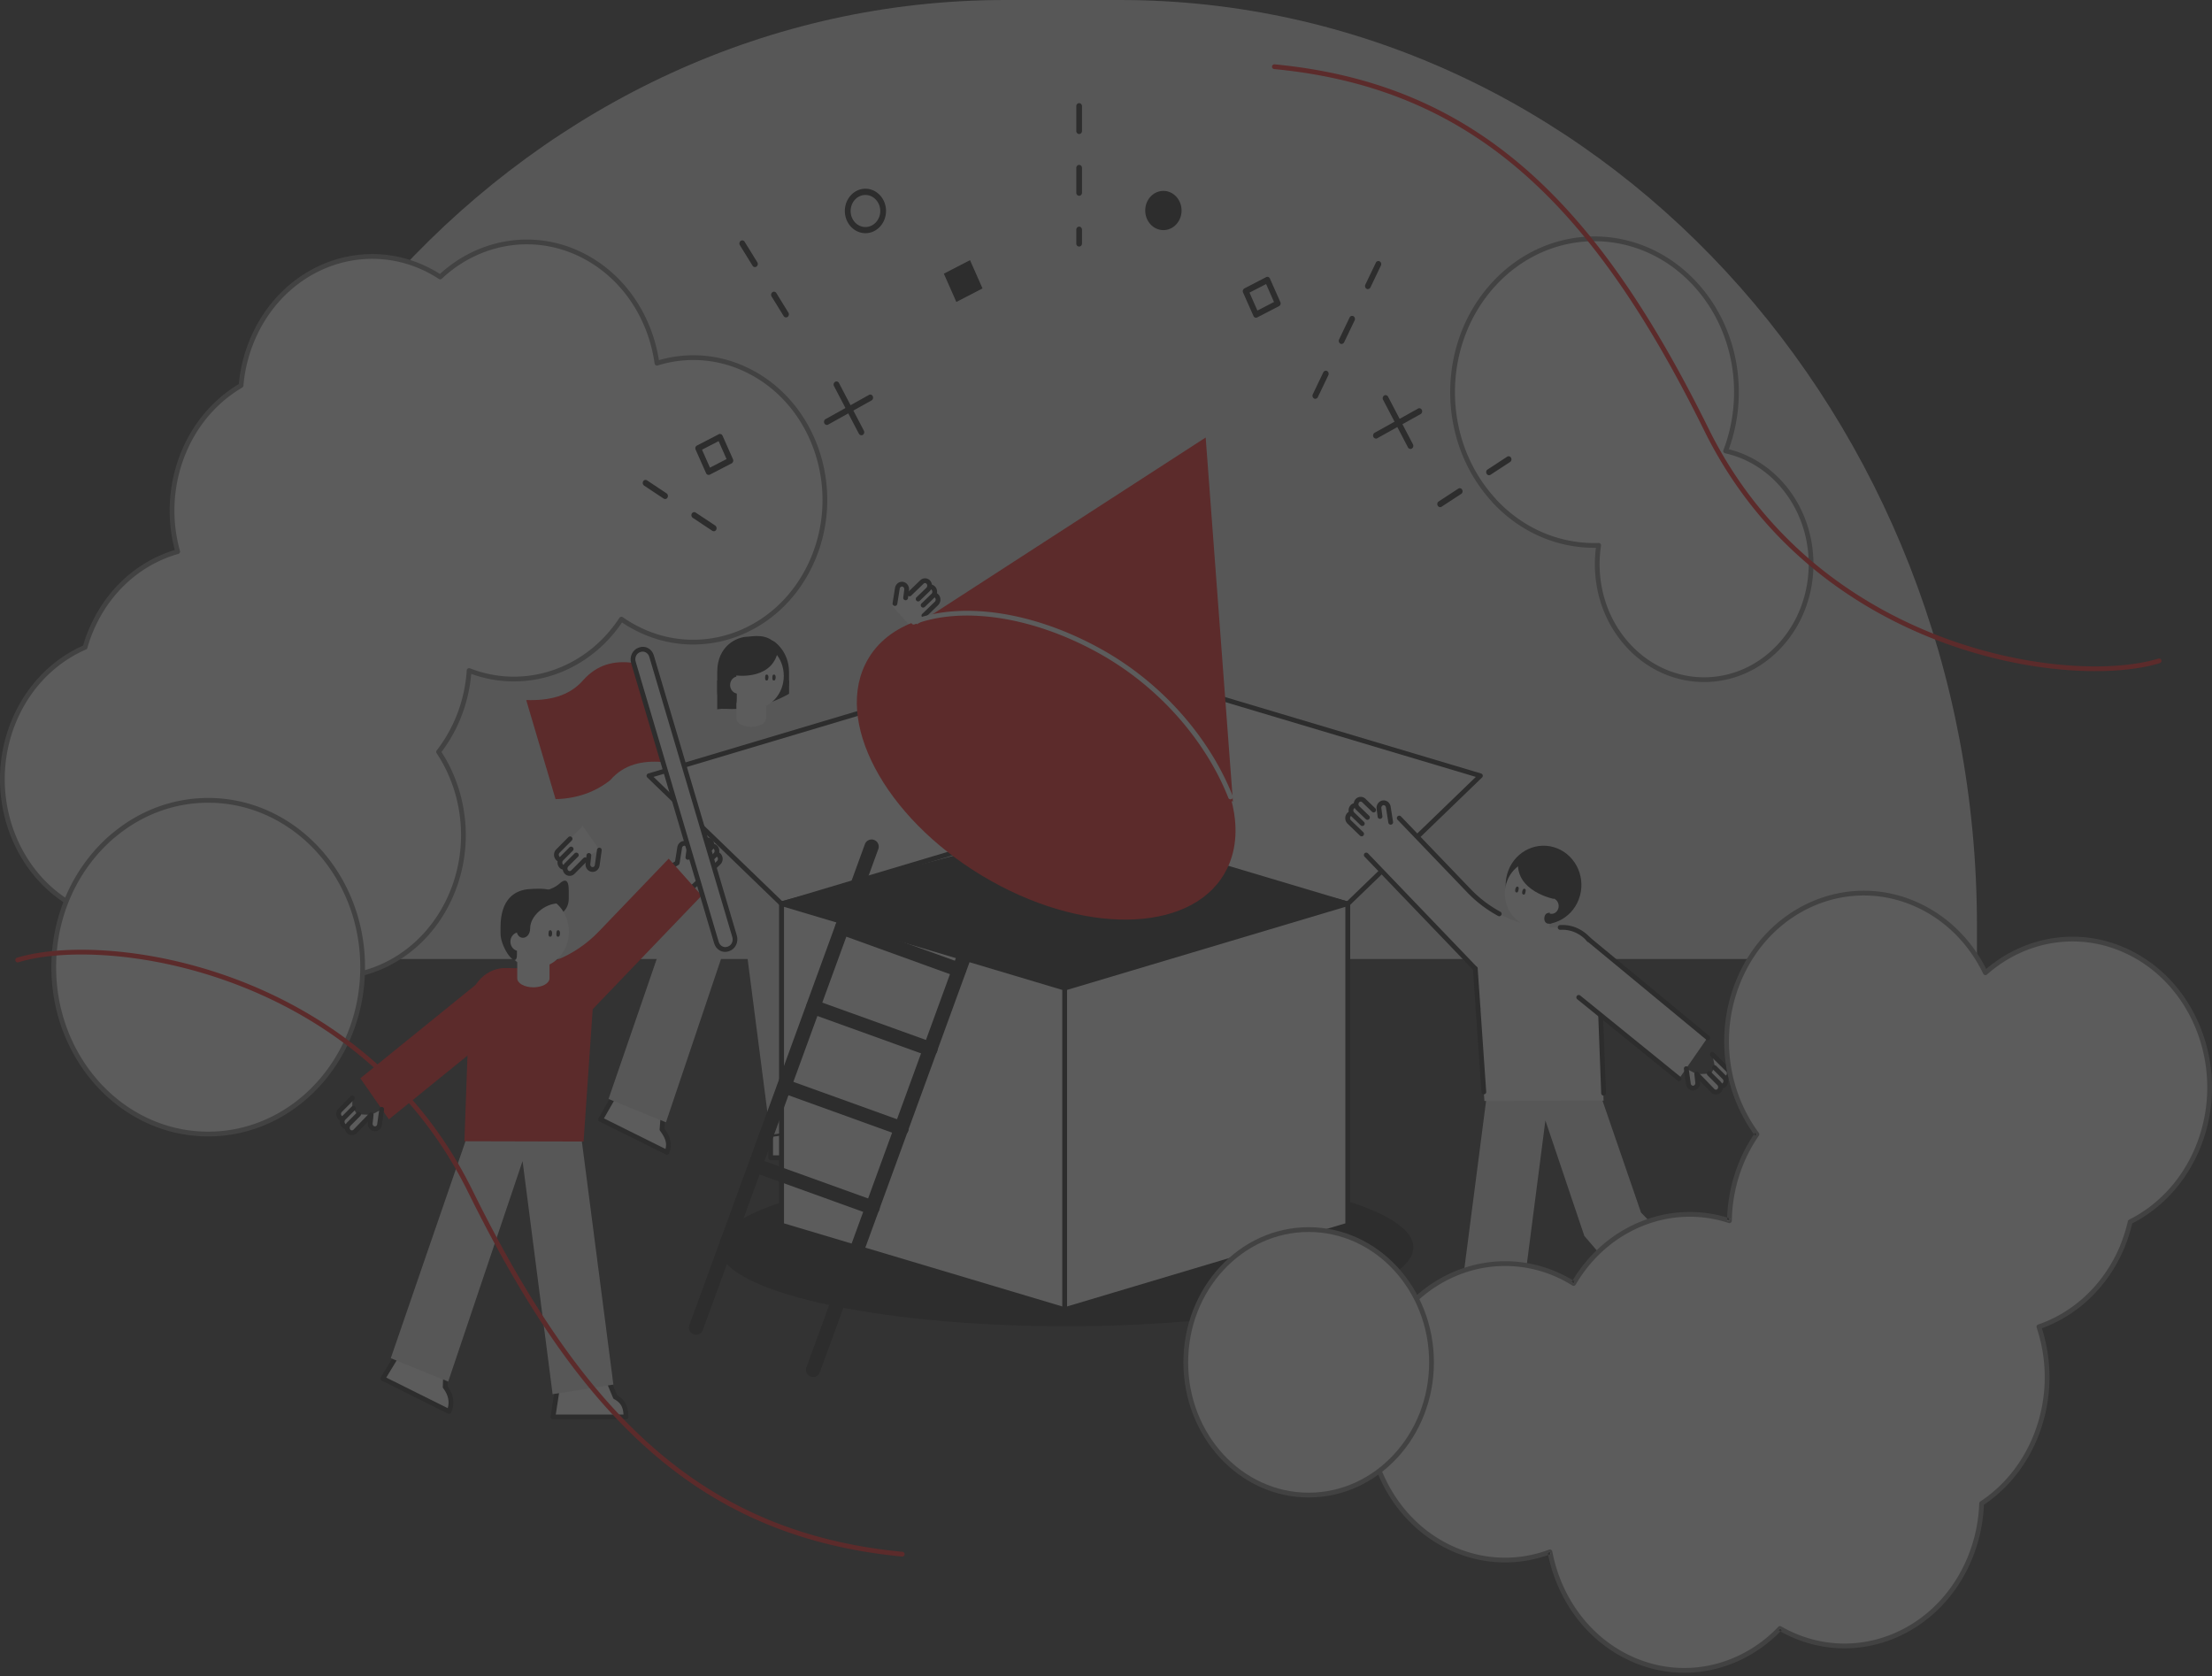 <svg xmlns="http://www.w3.org/2000/svg" width="260" height="197" fill="none"><rect width="100%" height="100%" fill="#333333" stroke="none"/><g opacity=".2"><path fill="#131313" d="M125.318 155.865c22.535 0 40.803-4.147 40.803-9.262s-18.268-9.261-40.803-9.261c-22.534 0-40.802 4.146-40.802 9.261 0 5.115 18.268 9.262 40.802 9.262Z"/><path fill="#E6E6E6" d="M118.154 0h13.486c55.597 0 100.732 48.762 100.732 108.815v3.894H17.414v-3.894C17.414 48.762 62.557 0 118.154 0Z"/><path fill="#FDFDFD" d="m71.022 99.51-2.297-2.666-2.321 2.33-.834.857a.62.62 0 0 0-.024.83.536.536 0 0 0 .368.185.607.607 0 0 0 .04.724.51.51 0 0 0 .49.168.615.615 0 0 0 .123.539.515.515 0 0 0 .769.026l1.438-1.448.417-.282-.082.759c-.032.327.18.627.483.662a.563.563 0 0 0 .613-.521l.245-1.757-.04.018.612-.424ZM10.99 73.43a16.907 16.907 0 0 0-.989 2.649c-3.36 1.457-6.26 4.176-8.035 7.928-3.874 8.228-.841 18.293 6.776 22.478 5.387 2.958 11.615 2.19 16.176-1.421 1.398 3.328 3.817 6.189 7.062 7.972 7.618 4.185 16.936.91 20.81-7.319 2.714-5.765 2.035-12.43-1.234-17.349a17.24 17.24 0 0 0 1.937-3.16 17.743 17.743 0 0 0 1.651-6.401c6.539 2.57 13.895.07 17.9-6.039.458.318.924.618 1.422.883 7.618 4.185 16.936.91 20.81-7.32 3.875-8.228.842-18.293-6.775-22.478-3.63-1.995-7.651-2.295-11.28-1.165-.72-5.156-3.654-9.88-8.288-12.43-5.795-3.188-12.571-2.05-17.19 2.295a14.064 14.064 0 0 0-.98-.592c-7.618-4.185-16.936-.91-20.81 7.32a17.742 17.742 0 0 0-1.619 6.03c-2.664 1.562-4.944 3.972-6.424 7.115-1.88 4-2.133 8.423-1.022 12.405-4.136 1.165-7.806 4.158-9.898 8.6Z"/><path fill="#7E7E7E" fill-rule="evenodd" d="M51.711 32.198c4.697-4.298 11.514-5.4 17.354-2.188 4.623 2.546 7.577 7.208 8.382 12.316 3.618-1.04 7.592-.695 11.186 1.28 7.756 4.262 10.826 14.491 6.894 22.843C91.59 74.811 82.1 78.162 74.33 73.895a13.423 13.423 0 0 1-1.214-.738c-4.033 5.933-11.232 8.407-17.726 6.041a17.982 17.982 0 0 1-1.648 6.128 17.513 17.513 0 0 1-1.848 3.053c3.228 4.98 3.871 11.664 1.145 17.456l-.252-.119.252.119c-3.937 8.362-13.427 11.713-21.197 7.445l.135-.245-.135.245c-3.196-1.757-5.602-4.537-7.041-7.777-4.616 3.486-10.818 4.179-16.196 1.226l.13-.237-.13.237c-7.757-4.261-10.827-14.49-6.894-22.843 1.78-3.767 4.684-6.515 8.054-8.012.252-.871.573-1.726.97-2.565 2.08-4.417 5.703-7.432 9.809-8.671a18.158 18.158 0 0 1 1.11-12.332c1.48-3.146 3.752-5.572 6.412-7.165a18.01 18.01 0 0 1 1.631-5.982c3.937-8.362 13.427-11.713 21.197-7.445.277.154.549.313.816.484ZM68.796 30.5c-5.683-3.125-12.328-2.011-16.863 2.255a.28.28 0 0 1-.346.029 13.776 13.776 0 0 0-.961-.58c-7.466-4.1-16.612-.9-20.423 7.194a17.464 17.464 0 0 0-1.593 5.935.28.28 0 0 1-.137.217c-2.616 1.534-4.857 3.902-6.313 6.994a17.6 17.6 0 0 0-1.005 12.21.28.28 0 0 1-.193.344c-4.057 1.143-7.663 4.08-9.722 8.45-.402.85-.723 1.719-.972 2.605a.28.28 0 0 1-.158.18c-3.296 1.43-6.148 4.1-7.893 7.792-3.816 8.105-.822 18.005 6.657 22.114 5.283 2.9 11.39 2.149 15.868-1.396a.279.279 0 0 1 .431.111c1.376 3.275 3.754 6.085 6.94 7.836 7.465 4.101 16.61.901 20.422-7.194 2.67-5.674 2.003-12.236-1.214-17.074a.28.28 0 0 1 .011-.326 16.96 16.96 0 0 0 1.906-3.11 17.465 17.465 0 0 0 1.625-6.3.28.28 0 0 1 .38-.24c6.409 2.517 13.628.073 17.565-5.933a.28.28 0 0 1 .393-.076c.453.314.909.607 1.394.865l.004.002c7.465 4.101 16.611.901 20.422-7.193 3.817-8.105.822-18.005-6.657-22.114-3.561-1.958-7.504-2.252-11.062-1.144a.279.279 0 0 1-.36-.228c-.708-5.079-3.597-9.72-8.146-12.225Z" clip-rule="evenodd"/><path fill="#FDFDFD" d="M175.612 58.843c3.384 3.656 7.855 5.395 12.293 5.254-.629 4.167.523 8.59 3.507 11.804 4.912 5.306 12.865 5.306 17.777 0 4.913-5.306 4.913-13.897 0-19.203-1.806-1.951-4.029-3.178-6.359-3.7 2.509-6.533 1.308-14.337-3.613-19.652-6.514-7.037-17.082-7.037-23.597 0-6.514 7.036-6.514 18.452 0 25.489l-.008.008Z"/><path fill="#7E7E7E" fill-rule="evenodd" d="M175.417 33.156c6.625-7.156 17.382-7.156 24.007 0 4.923 5.317 6.176 13.08 3.781 19.644 2.27.57 4.426 1.802 6.191 3.708 5.012 5.414 5.012 14.17 0 19.583-5.023 5.425-13.164 5.425-18.187 0-2.968-3.197-4.157-7.561-3.624-11.708-4.409.05-8.821-1.725-12.176-5.35a.295.295 0 0 1-.047-.068c-6.558-7.148-6.54-18.685.055-25.809Zm23.597.38c-6.403-6.917-16.783-6.917-23.187 0-6.415 6.93-6.415 18.18 0 25.109.019.02.034.043.046.067 3.322 3.556 7.691 5.243 12.025 5.105a.28.28 0 0 1 .285.322c-.618 4.09.515 8.426 3.435 11.572 4.802 5.187 12.566 5.187 17.368 0 4.813-5.199 4.813-13.624 0-18.823-1.767-1.91-3.94-3.108-6.215-3.616a.279.279 0 0 1-.2-.373c2.474-6.441 1.287-14.132-3.557-19.363Z" clip-rule="evenodd"/><path fill="#131313" d="M101.724 27.406c-1.332 0-2.42-1.174-2.42-2.613 0-1.44 1.088-2.613 2.42-2.613 1.332 0 2.419 1.174 2.419 2.613 0 1.44-1.087 2.613-2.419 2.613Zm0-4.493c-.964 0-1.74.847-1.74 1.889s.784 1.88 1.74 1.88 1.741-.847 1.741-1.88-.785-1.89-1.741-1.89Zm35.023 4.131c1.178 0 2.133-1.032 2.133-2.304 0-1.273-.955-2.304-2.133-2.304-1.179 0-2.134 1.031-2.134 2.304s.955 2.304 2.134 2.304Zm10.893 10.303a.344.344 0 0 1-.302-.203l-1.226-2.763a.382.382 0 0 1 .155-.486l2.558-1.324a.32.32 0 0 1 .254-.018.339.339 0 0 1 .188.186l1.226 2.763a.393.393 0 0 1 .016.274.343.343 0 0 1-.172.203l-2.558 1.324a.3.3 0 0 1-.147.036l.008.008Zm-.776-2.957.931 2.11 1.954-1.007-.932-2.11-1.953 1.007ZM83.292 55.808s-.073 0-.114-.018a.335.335 0 0 1-.188-.185l-1.226-2.764a.396.396 0 0 1-.017-.273.342.342 0 0 1 .172-.203l2.558-1.325c.164-.088.368-.009.45.168l1.226 2.763a.381.381 0 0 1-.156.486L83.44 55.78a.3.3 0 0 1-.147.036v-.01Zm-.776-2.958.931 2.11 1.954-1.006-.932-2.11-1.953 1.006Zm31.5-22.274-3.075 1.588 1.47 3.322 3.076-1.588-1.471-3.322ZM97.193 49.937a.344.344 0 0 1-.302-.194c-.082-.177-.017-.397.147-.486l5.1-2.842c.164-.097.368-.027.45.159.081.176.016.397-.147.485l-5.1 2.843a.319.319 0 0 1-.156.044l.008-.009Z"/><path fill="#131313" d="M101.247 51.155a.35.35 0 0 1-.294-.185l-2.926-5.598a.378.378 0 0 1 .13-.494.323.323 0 0 1 .458.141l2.926 5.598a.378.378 0 0 1-.13.494.272.272 0 0 1-.164.044Zm60.485.388a.344.344 0 0 1-.302-.194c-.082-.177-.017-.397.147-.486l5.1-2.843c.164-.097.368-.017.45.16.081.176.016.397-.147.485l-5.101 2.843a.318.318 0 0 1-.155.044l.008-.009Z"/><path fill="#131313" d="M165.786 52.763a.35.35 0 0 1-.294-.186l-2.926-5.597a.378.378 0 0 1 .131-.495.322.322 0 0 1 .457.142l2.927 5.597a.38.38 0 0 1-.131.495.27.27 0 0 1-.164.044ZM92.388 37.304a.325.325 0 0 1-.277-.16l-1.415-2.295a.377.377 0 0 1 .09-.503c.156-.115.36-.07.466.097l1.414 2.296a.376.376 0 0 1-.09.503.301.301 0 0 1-.188.062Zm-3.653-5.916a.325.325 0 0 1-.278-.159l-1.488-2.41a.376.376 0 0 1 .09-.503c.156-.115.36-.07.466.097l1.488 2.41a.377.377 0 0 1-.09.503.301.301 0 0 1-.188.062Zm65.872 15.486a.261.261 0 0 1-.155-.044c-.164-.088-.229-.309-.147-.485l1.234-2.578a.325.325 0 0 1 .449-.16c.164.09.229.31.148.486l-1.235 2.578a.334.334 0 0 1-.302.195l.008.008Zm3.09-6.445a.266.266 0 0 1-.156-.044c-.163-.088-.228-.309-.147-.485l1.235-2.578a.325.325 0 0 1 .449-.16c.164.089.229.31.147.486l-1.234 2.578a.335.335 0 0 1-.302.195l.008.008Zm3.089-6.445a.261.261 0 0 1-.155-.044c-.163-.088-.229-.309-.147-.485l1.234-2.578a.326.326 0 0 1 .45-.16c.163.089.229.31.147.486l-1.234 2.578a.336.336 0 0 1-.303.194l.008.01Zm-33.943-5.007c-.188 0-.335-.159-.335-.362V27c0-.203.147-.362.335-.362.188 0 .335.159.335.362v1.615c0 .203-.147.362-.335.362Zm0-5.968c-.188 0-.335-.159-.335-.362v-2.905c0-.203.147-.362.335-.362.188 0 .335.16.335.362v2.905c0 .203-.147.362-.335.362Zm0-7.257c-.188 0-.335-.16-.335-.362v-2.905c0-.203.147-.362.335-.362.188 0 .335.159.335.362v2.905c0 .203-.147.362-.335.362ZM83.888 62.43a.304.304 0 0 1-.172-.054l-2.288-1.518a.387.387 0 0 1-.115-.495c.098-.167.303-.23.466-.114l2.289 1.518a.387.387 0 0 1 .114.494.328.328 0 0 1-.286.177l-.008-.009Zm-5.722-3.788a.304.304 0 0 1-.171-.053l-2.289-1.519a.387.387 0 0 1-.114-.494.318.318 0 0 1 .466-.115l2.288 1.519a.387.387 0 0 1 .115.494.328.328 0 0 1-.287.177l-.008-.01Zm91.112.961a.327.327 0 0 1-.286-.176c-.098-.168-.049-.397.114-.495l2.297-1.5a.313.313 0 0 1 .458.123c.098.168.049.398-.115.495l-2.297 1.5a.323.323 0 0 1-.171.053Zm5.746-3.752a.327.327 0 0 1-.286-.176c-.098-.168-.049-.398.114-.495l2.297-1.5a.313.313 0 0 1 .458.123c.098.168.049.397-.115.494l-2.296 1.501a.328.328 0 0 1-.172.053ZM92.748 79.97h-8.443v7.93h8.443v-7.928Z"/><path fill="#FDFDFD" d="m78.375 135.425-7.781-3.867 1.504-2.622 5.828 2.277-.115 1.528c.703.936.973 1.73.564 2.693v-.009Z"/><path fill="#131313" fill-rule="evenodd" d="M71.857 128.797a.28.28 0 0 1 .344-.122l5.828 2.278a.28.28 0 0 1 .177.282l-.107 1.423c.33.452.574.894.684 1.354.12.499.077.999-.15 1.531a.28.28 0 0 1-.436.105l-7.725-3.84a.278.278 0 0 1-.118-.389l1.503-2.622Zm6.365 6.239a1.74 1.74 0 0 0 .018-.893c-.091-.383-.309-.78-.65-1.234a.279.279 0 0 1-.056-.189l.1-1.321-5.412-2.115-1.236 2.156 7.236 3.596Z" clip-rule="evenodd"/><path fill="#FDFDFD" d="M99.148 136.061h-8.566v-2.702l7.111-1.103.213 1.457c.997.529 1.25 1.28 1.25 2.339l-.008.009Z"/><path fill="#131313" fill-rule="evenodd" d="M97.857 132.031c.06.044.1.111.11.185l.193 1.32c.472.275.793.613.994 1.026.215.441.28.942.28 1.49a.282.282 0 0 1-.075.191l-.008.008a.28.28 0 0 1-.205.09H90.58a.28.28 0 0 1-.28-.28v-2.701c0-.138.101-.255.237-.277l7.111-1.103a.277.277 0 0 1 .209.051Zm-6.998 1.568v2.183h8.01c-.02-.386-.085-.705-.217-.976-.158-.324-.424-.604-.88-.846a.28.28 0 0 1-.145-.207l-.171-1.178-6.597 1.024Z" clip-rule="evenodd"/><path fill="#E6E6E6" d="m90.547 133.386 7.144-1.13-3.989-30.707-7.135 1.13-5.575-1.033-5.214 15.168-4.25 12.343 6.75 2.745 4.161-12.334 4.57-13.578 3.538 27.396Z"/><path fill="#FDFDFD" d="M110.122 70.082a.533.533 0 0 0-.368-.195.606.606 0 0 0-.024-.724.53.53 0 0 0-.49-.176.629.629 0 0 0-.107-.548.515.515 0 0 0-.768-.044l-1.471 1.422.147.088-.589.335.115-.891c.041-.327-.172-.627-.474-.671-.303-.044-.581.185-.621.512l-.278 1.757.318-.16-.457.257-.442.291 2.256 2.71 2.354-2.286.85-.839a.62.62 0 0 0 .041-.83l.008-.008Z"/><path fill="#FDFDFD" d="m108.658 70.71.695-.672a.522.522 0 0 1 .768.044.63.63 0 0 1-.04.83l-1.472 1.422"/><path fill="#131313" fill-rule="evenodd" d="m109.549 70.24-.695.67a.28.28 0 1 1-.388-.402l.696-.671a.801.801 0 0 1 1.173.064l.004.004a.91.91 0 0 1-.059 1.205l-.003.004-1.472 1.421a.28.28 0 1 1-.388-.402l1.47-1.42a.352.352 0 0 0 .023-.45c-.103-.118-.26-.12-.361-.023Z" clip-rule="evenodd"/><path fill="#FDFDFD" d="m107.941 70.1 1.022-.99a.522.522 0 0 1 .768.045.63.63 0 0 1-.04.83l-1.169 1.13"/><path fill="#131313" fill-rule="evenodd" d="m109.155 69.312-1.021.989a.28.28 0 0 1-.389-.402l1.023-.99a.801.801 0 0 1 1.173.064l.004.004a.91.91 0 0 1-.059 1.206l-.003.003-1.169 1.13a.28.28 0 1 1-.388-.402l1.167-1.128a.352.352 0 0 0 .023-.451c-.103-.117-.26-.12-.361-.023Z" clip-rule="evenodd"/><path fill="#FDFDFD" d="m106.895 69.817 1.471-1.421a.522.522 0 0 1 .768.044.63.63 0 0 1-.041.83l-1.169 1.13"/><path fill="#131313" fill-rule="evenodd" d="m108.557 68.598-1.471 1.42a.28.28 0 0 1-.387-.402l1.471-1.422a.802.802 0 0 1 1.174.064l.004.004a.91.91 0 0 1-.059 1.206l-.004.003-1.169 1.13a.279.279 0 0 1-.388-.402l1.167-1.128a.35.35 0 0 0 .023-.451.244.244 0 0 0-.361-.022Z" clip-rule="evenodd"/><path fill="#FDFDFD" d="m105.195 70.929.278-1.757c.041-.327.319-.556.621-.512.303.044.515.344.474.67l-.122.954"/><path fill="#131313" fill-rule="evenodd" d="M106.052 68.937c-.128-.019-.28.078-.304.27l-.001.009-.278 1.757a.279.279 0 1 1-.551-.088l.277-1.752c.06-.46.462-.819.938-.75.47.07.768.524.711.983h-.001l-.122.954a.28.28 0 0 1-.554-.071l.122-.953c.025-.194-.103-.34-.237-.36Z" clip-rule="evenodd"/><path fill="#E6E6E6" d="m108.068 74.797-3.874-4.344L95.996 79c-2.861 2.976-6.735 4.538-10.7 4.309h-.049c-2.378-.141-4.405 1.854-4.495 4.423l-.572 15.936 14.01.036 1.07-15.557 12.816-13.358-.008.009Z"/><path fill="#E6E6E6" d="m81.424 92.88-10.128 8.21-3.35-4.82 13.91-11.284"/><path fill="#FDFDFD" d="m67.002 100.198-.687.688a.522.522 0 0 1-.768-.026.63.63 0 0 1 .024-.83l1.439-1.448"/><path fill="#131313" fill-rule="evenodd" d="M67.205 98.384a.28.28 0 0 1 0 .395l-1.436 1.446a.35.35 0 0 0-.014.451.243.243 0 0 0 .36.013l.687-.689a.28.28 0 0 1 .395.395l-.686.689a.801.801 0 0 1-1.175-.038l-.003-.004a.909.909 0 0 1 .035-1.206l.003-.003 1.439-1.448a.28.28 0 0 1 .395-.001Z" clip-rule="evenodd"/><path fill="#FDFDFD" d="m67.727 100.79-1.006 1.006a.522.522 0 0 1-.768-.026.63.63 0 0 1 .025-.83l1.152-1.157"/><path fill="#131313" fill-rule="evenodd" d="M67.33 99.585a.28.28 0 0 1 0 .396l-1.15 1.154a.35.35 0 0 0-.015.451.243.243 0 0 0 .36.013l1.006-1.007a.28.28 0 1 1 .395.396l-1.005 1.006a.801.801 0 0 1-1.175-.038l-.003-.004a.909.909 0 0 1 .035-1.206l.004-.003 1.152-1.157a.28.28 0 0 1 .395 0Z" clip-rule="evenodd"/><path fill="#FDFDFD" d="m68.773 101.053-1.438 1.448a.522.522 0 0 1-.769-.026.63.63 0 0 1 .025-.83l1.152-1.157"/><path fill="#131313" fill-rule="evenodd" d="M67.939 100.291a.28.28 0 0 1 0 .395l-1.15 1.154a.35.35 0 0 0-.014.451.243.243 0 0 0 .36.013l1.438-1.448a.28.28 0 1 1 .396.395l-1.438 1.448h-.001a.8.8 0 0 1-1.174-.038l-.004-.004a.909.909 0 0 1 .036-1.206l.003-.003 1.153-1.157a.28.28 0 0 1 .395 0Z" clip-rule="evenodd"/><path fill="#E6E6E6" d="m70.45 99.906-.244 1.757c-.033.327-.311.565-.613.521-.303-.035-.523-.335-.483-.662l.107-.962"/><path fill="#131313" fill-rule="evenodd" d="M70.487 99.63a.28.28 0 0 1 .238.315l-.244 1.752c-.05.458-.449.832-.927.764-.47-.057-.78-.511-.723-.971l.106-.961a.28.28 0 1 1 .555.062l-.107.966c-.023.19.107.334.238.35l.008.001c.123.018.275-.081.295-.272v-.011l.246-1.757a.28.28 0 0 1 .315-.238Z" clip-rule="evenodd"/><path fill="#FDFDFD" d="M90.037 80.402v4.053c0 .538-.777.971-1.741.971-.965 0-1.741-.433-1.741-.971v-4.053h3.482Z"/><path fill="#131313" d="M91.025 75.416s1.717 1.147 1.717 3.558v1.183c0 1.377-1.35 2.269-2.485 1.633l-1.48-.83v-2.119c0-1.827.94-4.185 2.248-3.434v.009Z"/><path fill="#FDFDFD" d="M88.515 83.334c1.995 0 3.613-1.747 3.613-3.902 0-2.156-1.618-3.903-3.613-3.903-1.995 0-3.613 1.747-3.613 3.903 0 2.155 1.618 3.902 3.613 3.902Z"/><path fill="#131313" d="M89.945 79.502c-.017.186-.041.46.147.477.18.009.204-.141.229-.327.024-.185-.05-.38-.188-.37-.099 0-.172.035-.188.22Zm.847 0c-.016.186-.04.46.147.477.18.009.205-.141.23-.327.024-.185-.05-.38-.189-.37-.098 0-.171.035-.188.22Z"/><path fill="#131313" d="M91.506 76.086c-.4 3.929-4.954 3.302-4.954 3.302s.123 3.09 0 3.32c-.719 1.342-2.247.14-2.247-1.413v-2.33c0-3.038 2.288-4.133 3.596-4.133 1.398-.185 2.673-.167 3.605 1.254Z"/><path fill="#FDFDFD" d="M86.756 79.494c-.523 0-.94.46-.94 1.016 0 .564.425 1.015.94 1.015M13.337 98.194c3.073-2.587 6.94-4.132 11.14-4.132 10.022 0 18.154 8.776 18.154 19.609 0 10.833-8.124 19.609-18.153 19.609-10.03 0-18.154-8.776-18.154-19.609 0-6.286 2.738-11.883 7.005-15.477"/><path fill="#7E7E7E" fill-rule="evenodd" d="M24.472 94.342c-4.131 0-7.934 1.519-10.961 4.067a.278.278 0 0 1-.044.03c-4.183 3.541-6.87 9.046-6.87 15.233 0 10.699 8.02 19.329 17.875 19.329s17.874-8.63 17.874-19.329-8.027-19.33-17.874-19.33ZM13.188 97.95a.286.286 0 0 0-.045.03c-4.33 3.648-7.104 9.324-7.104 15.692 0 10.966 8.23 19.888 18.433 19.888s18.433-8.922 18.433-19.888c0-10.967-8.238-19.889-18.433-19.889-4.255 0-8.17 1.56-11.284 4.167Z" clip-rule="evenodd"/><path fill="#FE0A0A" fill-rule="evenodd" d="M149.513 7.814a.28.28 0 0 1 .304-.252c12.039 1.148 21.57 5.314 29.707 12.474 8.13 7.154 14.856 17.287 21.308 30.35 6.404 12.978 17.004 20.533 27.324 24.443 10.333 3.915 20.35 4.164 25.554 2.571a.28.28 0 0 1 .164.535c-5.356 1.638-15.503 1.362-25.915-2.583-10.424-3.95-21.149-11.589-27.628-24.718-6.437-13.035-13.124-23.094-21.176-30.178-8.044-7.079-17.464-11.2-29.391-12.338a.28.28 0 0 1-.251-.304Z" clip-rule="evenodd"/><path fill="#FDFDFD" d="m125.143 96.304-33.267 9.933-15.595-15.062 33.267-9.933 15.595 15.062Z"/><path fill="#131313" fill-rule="evenodd" d="M109.466 80.975a.28.28 0 0 1 .274.066l15.595 15.062a.28.28 0 0 1-.114.47l-33.267 9.932a.279.279 0 0 1-.273-.067L76.085 91.376a.28.28 0 0 1 .114-.469l33.267-9.932Zm-32.649 10.33 15.134 14.617 32.652-9.749-15.134-14.616-32.652 9.749Z" clip-rule="evenodd"/><path fill="#FDFDFD" d="m125.141 96.304 33.274 9.933 15.596-15.062-33.275-9.933-15.595 15.062Z"/><path fill="#131313" fill-rule="evenodd" d="M140.54 81.041a.28.28 0 0 1 .274-.066l33.275 9.932a.28.28 0 0 1 .114.469l-15.596 15.062a.278.278 0 0 1-.273.067l-33.275-9.933a.28.28 0 0 1-.114-.469l15.595-15.062Zm.27.516-15.133 14.616 32.66 9.749 15.134-14.616-32.661-9.75Z" clip-rule="evenodd"/><path fill="#131313" fill-rule="evenodd" d="M158.413 105.957a.28.28 0 0 1 .28.28v37.752a.278.278 0 0 1-.2.267l-33.274 9.933a.28.28 0 0 1-.16-.536l33.075-9.873v-37.543a.28.28 0 0 1 .279-.28Z" clip-rule="evenodd"/><path fill="#131313" d="m158.416 106.237-33.168-8.846-33.373 8.811v37.787l33.267 9.933"/><path fill="#131313" fill-rule="evenodd" d="M125.175 97.119a.278.278 0 0 1 .143 0l33.168 8.846a.28.28 0 0 1-.143.54l-33.097-8.827-33.094 8.737v37.364l33.067 9.873a.28.28 0 0 1-.159.536l-33.267-9.933a.279.279 0 0 1-.2-.268V106.2a.28.28 0 0 1 .209-.27l33.373-8.811Z" clip-rule="evenodd"/><path fill="#131313" fill-rule="evenodd" d="M125.246 97.11a.28.28 0 0 1 .278.28l-.106 18.744a.28.28 0 0 1-.559-.003l.107-18.744a.279.279 0 0 1 .28-.278Z" clip-rule="evenodd"/><path fill="#FE0A0A" d="m144.757 94.132.163.097-3.204-42.811-33.92 21.948-.425-.238c-2.575.989-4.569 2.649-5.689 4.988-3.58 7.434 3.049 18.815 14.81 25.419 11.754 6.604 24.194 5.933 27.766-1.501 1.128-2.331 1.234-5.06.499-7.902Z"/><path fill="#FDFDFD" fill-rule="evenodd" d="M129.313 76.858c-8.024-4.505-16.321-5.584-21.84-3.47a.28.28 0 0 1-.2-.522c5.728-2.194 14.204-1.049 22.314 3.505 7.404 4.163 12.768 10.738 15.318 17.207a.28.28 0 0 1-.52.205c-2.502-6.35-7.78-12.825-15.072-16.925Z" clip-rule="evenodd"/><path fill="#131313" fill-rule="evenodd" d="M158.682 106.157a.28.28 0 0 1-.189.348l-25.681 7.619a.28.28 0 0 1-.159-.536l25.682-7.619a.28.28 0 0 1 .347.188Zm-66.773.674a.28.28 0 0 1 .344-.194l25.322 7.108a.28.28 0 1 1-.151.538l-25.322-7.107a.28.28 0 0 1-.193-.345Zm33.23 34.062a.28.28 0 0 1 .279.279v7.081a.28.28 0 0 1-.559 0v-7.081a.28.28 0 0 1 .28-.279Z" clip-rule="evenodd"/><path fill="#131313" fill-rule="evenodd" d="M125.139 115.854a.28.28 0 0 1 .279.279v30.468a.28.28 0 1 1-.559 0v-30.468a.28.28 0 0 1 .28-.279Z" clip-rule="evenodd"/><path fill="#131313" fill-rule="evenodd" d="M132.999 113.775a.279.279 0 0 1-.186.348l-7.593 2.305a.28.28 0 1 1-.162-.535l7.593-2.305a.279.279 0 0 1 .348.187Z" clip-rule="evenodd"/><path fill="#131313" fill-rule="evenodd" d="M116.667 113.78a.279.279 0 0 1 .344-.193l8.206 2.304a.28.28 0 1 1-.151.538l-8.206-2.304a.28.28 0 0 1-.193-.345Z" clip-rule="evenodd"/><path fill="#FDFDFD" d="m158.415 143.989-33.274 9.932v-37.787l33.274-9.933v37.788Z"/><path fill="#131313" fill-rule="evenodd" d="M158.58 105.977a.28.28 0 0 1 .113.224v37.788a.28.28 0 0 1-.2.268l-33.275 9.932a.278.278 0 0 1-.359-.268v-37.787c0-.124.081-.233.2-.268l33.275-9.932a.277.277 0 0 1 .246.043Zm-33.162 10.365v37.204l32.716-9.766v-37.204l-32.716 9.766Z" clip-rule="evenodd"/><path fill="#FDFDFD" d="m91.875 143.989 33.267 9.932v-37.787l-33.267-9.933v37.788Z"/><path fill="#131313" fill-rule="evenodd" d="M91.706 105.977a.279.279 0 0 1 .247-.043l33.266 9.932c.119.035.2.144.2.268v37.787a.278.278 0 0 1-.359.268l-33.267-9.932a.28.28 0 0 1-.2-.268v-37.788a.28.28 0 0 1 .113-.224Zm.446.599v37.204l32.708 9.766v-37.204l-32.708-9.766Z" clip-rule="evenodd"/><path fill="#FDFDFD" d="m196.801 159.387 5.64-6.966-1.88-1.775-5.444 5.059.875 1.13c-.286 1.166.073 1.863.809 2.552Z"/><path fill="#131313" fill-rule="evenodd" d="M200.369 150.44c.108-.1.274-.1.381.001l1.88 1.775c.107.1.118.266.026.379l-5.64 6.966a.275.275 0 0 1-.198.103.282.282 0 0 1-.21-.075c-.384-.359-.692-.741-.86-1.206-.156-.435-.18-.917-.06-1.483l-.794-1.025a.28.28 0 0 1 .031-.376l5.444-5.059Zm-4.877 5.295.719.928a.28.28 0 0 1 .05.237c-.133.542-.111.95.013 1.294.098.272.266.521.503.775l5.282-6.524-1.502-1.417-5.065 4.707Z" clip-rule="evenodd"/><path fill="#FDFDFD" d="M169.508 161.753h8.566v-2.702l-7.111-1.104-.212 1.457c-.998.53-1.251 1.28-1.251 2.34l.008.009Z"/><path fill="#131313" fill-rule="evenodd" d="M170.795 157.723a.279.279 0 0 1 .209-.052l7.111 1.104a.279.279 0 0 1 .236.276v2.702a.28.28 0 0 1-.279.279h-8.566a.28.28 0 0 1-.205-.089l-.008-.009a.28.28 0 0 1-.074-.19c0-.549.065-1.05.279-1.491.201-.413.522-.75.994-1.026l.193-1.32a.277.277 0 0 1 .11-.184Zm.402.544-.172 1.178a.28.28 0 0 1-.146.206c-.455.242-.721.522-.879.847-.131.27-.197.589-.216.975h8.009v-2.182l-6.596-1.024Z" clip-rule="evenodd"/><path fill="#E6E6E6" d="m178.108 159.077-7.135-1.13 3.98-30.707 12.71.097 5.223 15.168 7.806 8.14-5.125 5.483-9.342-10.868-4.578-13.579-3.539 27.396Z"/><path fill="#FDFDFD" d="m159.573 95.978-.262-.256a.522.522 0 0 0-.768.044.63.63 0 0 0 .041.83l1.471 1.421"/><path fill="#131313" fill-rule="evenodd" d="M158.329 95.584a.802.802 0 0 1 1.174-.064l.001.002.262.256a.28.28 0 0 1-.39.4l-.261-.255a.243.243 0 0 0-.36.023.35.35 0 0 0 .023.45l1.469 1.42a.28.28 0 0 1-.388.403l-1.475-1.425a.91.91 0 0 1-.059-1.206l.004-.004Z" clip-rule="evenodd"/><path fill="#FDFDFD" d="m160.495 95.572-.793-.768a.522.522 0 0 0-.768.044.63.63 0 0 0 .04.83l1.169 1.13"/><path fill="#131313" fill-rule="evenodd" d="M158.72 94.666a.801.801 0 0 1 1.173-.064l.001.001.793.768a.279.279 0 1 1-.389.402l-.792-.768c-.102-.097-.258-.094-.361.023a.352.352 0 0 0 .023.451l1.167 1.128a.28.28 0 0 1-.388.402l-1.172-1.133a.91.91 0 0 1-.059-1.206l.004-.004Z" clip-rule="evenodd"/><path fill="#FDFDFD" d="m161.473 95.218-1.177-1.139a.523.523 0 0 0-.769.044.63.63 0 0 0 .041.83l1.169 1.13"/><path fill="#131313" fill-rule="evenodd" d="M159.321 93.942a.802.802 0 0 1 1.174-.064l1.177 1.14a.28.28 0 0 1-.388.401l-1.176-1.138a.244.244 0 0 0-.361.022.35.35 0 0 0 .023.451l1.167 1.129a.28.28 0 0 1-.388.402l-1.172-1.134a.909.909 0 0 1-.059-1.205l.003-.004Z" clip-rule="evenodd"/><path fill="#FDFDFD" d="m163.46 96.622-.278-1.757c-.041-.326-.318-.556-.621-.512-.302.044-.515.344-.474.671l.123.954"/><path fill="#131313" fill-rule="evenodd" d="M163.461 94.826c-.06-.459-.463-.818-.938-.749-.471.069-.769.523-.711.982l.122.955a.28.28 0 0 0 .554-.072l-.122-.952c-.024-.194.103-.34.237-.36.128-.018.28.078.304.27l.001.01.278 1.756a.28.28 0 1 0 .552-.087l-.277-1.753Z" clip-rule="evenodd"/><path fill="#FDFDFD" d="M182.928 109.018c.147 0 .295-.009.442-.018h.049c2.378-.141 4.405 1.854 4.495 4.424l.572 15.936-14.009.035-1.071-15.556-12.816-13.358 3.874-4.344 8.198 8.546c2.755 2.869 6.449 4.423 10.258 4.326"/><path fill="#131313" fill-rule="evenodd" d="M187.635 113.433c-.086-2.434-1.999-4.285-4.2-4.154h-.066a.28.28 0 0 1 0-.559h.041c2.551-.147 4.688 1.991 4.783 4.693l.572 15.035a.28.28 0 1 1-.558.021l-.572-15.036Zm-23.362-17.49a.28.28 0 0 1 .395.008l8.198 8.546a14.249 14.249 0 0 0 3.487 2.659.279.279 0 1 1-.265.491 14.783 14.783 0 0 1-3.624-2.762l-8.199-8.547a.28.28 0 0 1 .008-.395Zm-3.875 4.344a.28.28 0 0 1 .395.008l12.816 13.358a.279.279 0 1 1-.402.387l-12.817-13.358a.28.28 0 0 1 .008-.395Z" clip-rule="evenodd"/><path fill="#131313" fill-rule="evenodd" d="M173.389 113.569a.279.279 0 0 1 .298.259l.327 4.697a.281.281 0 0 1-.259.299.28.28 0 0 1-.298-.26l-.327-4.697a.279.279 0 0 1 .259-.298Z" clip-rule="evenodd"/><path fill="#131313" fill-rule="evenodd" d="M173.713 118.264a.28.28 0 0 1 .298.26l.678 9.791a.279.279 0 1 1-.557.039l-.678-9.791a.28.28 0 0 1 .259-.299Z" clip-rule="evenodd"/><path fill="#FDFDFD" d="m185.57 117.22 11.787 9.562 3.351-4.829-14.018-11.584"/><path fill="#131313" fill-rule="evenodd" d="M186.474 110.191a.28.28 0 0 1 .393-.037l14.018 11.583a.28.28 0 1 1-.356.431l-14.017-11.583a.28.28 0 0 1-.038-.394Zm-1.123 6.852a.28.28 0 0 1 .393-.041l11.787 9.561a.28.28 0 1 1-.352.435l-11.787-9.562a.28.28 0 0 1-.041-.393Z" clip-rule="evenodd"/><path fill="#FDFDFD" d="m201.666 125.889.686.688a.523.523 0 0 0 .769-.026.629.629 0 0 0-.025-.83l-1.823-1.801"/><path fill="#131313" fill-rule="evenodd" d="M201.069 123.724a.28.28 0 0 1 .395-.003l1.827 1.806a.908.908 0 0 1 .036 1.206l-.004.004a.8.8 0 0 1-1.174.038l-.687-.689a.279.279 0 0 1 .001-.395.279.279 0 0 1 .395.001l.686.688a.243.243 0 0 0 .361-.013.35.35 0 0 0-.014-.45l-1.82-1.798a.28.28 0 0 1-.002-.395Z" clip-rule="evenodd"/><path fill="#FDFDFD" d="m200.934 126.481 1.005 1.007c.221.22.564.203.768-.027a.629.629 0 0 0-.024-.83l-1.153-1.156"/><path fill="#131313" fill-rule="evenodd" d="M201.335 125.277a.28.28 0 0 1 .395 0l1.156 1.16a.91.91 0 0 1 .035 1.206l-.003.004a.801.801 0 0 1-1.175.038l-1.005-1.006a.28.28 0 0 1 .395-.395l1.005 1.006a.243.243 0 0 0 .361-.013.35.35 0 0 0-.014-.45l-1.151-1.155a.28.28 0 0 1 .001-.395Z" clip-rule="evenodd"/><path fill="#FDFDFD" d="m199.441 126.25 1.88 1.943c.221.22.564.203.769-.027a.629.629 0 0 0-.025-.83l-1.152-1.156"/><path fill="#131313" fill-rule="evenodd" d="M200.713 125.982a.279.279 0 0 1 .395.001l1.156 1.159a.91.91 0 0 1 .036 1.206l-.004.004a.8.8 0 0 1-1.174.039l-.003-.004-1.88-1.942a.28.28 0 0 1 .401-.389l1.878 1.94a.241.241 0 0 0 .359-.014.348.348 0 0 0-.014-.45l-1.15-1.155a.28.28 0 0 1 0-.395Z" clip-rule="evenodd"/><path fill="#FDFDFD" d="m198.207 125.598.245 1.757c.033.326.311.565.613.52.303-.035.523-.335.483-.662l-.107-.962"/><path fill="#131313" fill-rule="evenodd" d="M198.166 125.321a.28.28 0 0 1 .316.238l.245 1.757.001.011c.019.191.172.29.295.272l.008-.001c.131-.015.261-.159.237-.35v-.004l-.106-.962a.28.28 0 1 1 .555-.061l.106.96c.056.461-.252.915-.723.972-.479.067-.878-.306-.927-.764l-.244-1.752a.28.28 0 0 1 .237-.316Z" clip-rule="evenodd"/><path fill="#131313" d="M185.708 105.275c-.679 2.455-3.139 3.867-5.501 3.17-2.362-.698-3.735-3.258-3.057-5.704.678-2.445 3.139-3.867 5.501-3.17 2.362.698 3.735 3.259 3.057 5.704Z"/><path fill="#FDFDFD" d="M178.645 106.07v4.053c0 .538.776.971 1.741.971.964 0 1.74-.433 1.74-.971v-4.053h-3.481Z"/><path fill="#FDFDFD" d="M180.492 108.922c1.995 0 3.612-1.747 3.612-3.902 0-2.156-1.617-3.903-3.612-3.903-1.996 0-3.613 1.747-3.613 3.903 0 2.155 1.617 3.902 3.613 3.902Z"/><path fill="#131313" d="M179.325 104.728c-.033.186-.073.46-.261.407-.172-.045-.164-.195-.131-.38.033-.186.139-.344.27-.3.089.035.155.088.122.273Zm-.82-.248c-.033.186-.074.459-.262.406-.171-.044-.163-.194-.13-.379.032-.186.138-.344.269-.3.09.035.156.088.123.273Z"/><path fill="#131313" d="M178.472 100.915c-.621 3.893 4.348 4.776 4.348 4.776s-.376 1.228-.449 1.492c-.05.186-.613-.07-.801.46-.164.503.057.962.555.918.499-.044 2.142-1.272 2.42-2.313l.114-.424c.777-2.923-1.152-4.653-2.403-5.041-1.3-.592-2.534-.954-3.784.132Z"/><path fill="#FDFDFD" d="M182.683 105.328c.589.186.932.848.76 1.483-.171.636-.784 1.007-1.373.821"/><path fill="#131313" fill-rule="evenodd" d="M182.415 105.244a.278.278 0 0 1 .35-.182c.744.234 1.153 1.055.946 1.823-.207.768-.967 1.254-1.726 1.014a.279.279 0 1 1 .167-.533c.418.132.884-.124 1.02-.627.136-.504-.141-1.008-.574-1.144a.28.28 0 0 1-.183-.351Z" clip-rule="evenodd"/><path fill="#FDFDFD" d="M249.492 146.409a18.94 18.94 0 0 0 .891-2.817c3.417-1.713 6.302-4.723 7.953-8.74 3.605-8.803-.073-19.088-8.214-22.991-5.754-2.754-12.203-1.571-16.756 2.464-1.627-3.382-4.291-6.207-7.765-7.867-8.149-3.893-17.671.08-21.276 8.873-2.526 6.163-1.471 13.058 2.182 17.976a17.732 17.732 0 0 0-1.847 3.407 18.545 18.545 0 0 0-1.381 6.755c-6.94-2.278-14.459.768-18.317 7.372a18.344 18.344 0 0 0-1.521-.839c-8.149-3.894-17.671.079-21.276 8.873-3.604 8.802.074 19.088 8.215 22.981 3.882 1.854 8.084 1.925 11.803.53 1.013 5.324 4.315 10.065 9.269 12.431 6.195 2.967 13.184 1.368 17.769-3.426.343.195.695.389 1.054.557 8.149 3.893 17.672-.08 21.276-8.873a18.433 18.433 0 0 0 1.365-6.375c2.698-1.783 4.937-4.432 6.318-7.796a18.64 18.64 0 0 0 .417-12.969c4.242-1.457 7.912-4.803 9.858-9.544l-.017.018Z"/><path fill="#7E7E7E" fill-rule="evenodd" d="M204.068 115.226c3.66-8.929 13.348-12.988 21.655-9.019 3.423 1.635 6.071 4.381 7.735 7.67 4.614-3.911 11.039-5.018 16.786-2.267 8.285 3.972 12.008 14.421 8.352 23.348v.001c-1.657 4.032-4.543 7.072-7.969 8.825a19.34 19.34 0 0 1-.84 2.645.293.293 0 0 1-.018.069c-1.936 4.717-5.556 8.081-9.766 9.61a18.92 18.92 0 0 1-.509 12.903c-1.382 3.366-3.612 6.03-6.303 7.843a18.724 18.724 0 0 1-1.38 6.328l-.234-.097.234.097c-3.659 8.928-13.347 12.987-21.653 9.019h-.001l.12-.253-.118.254-.001-.001a13.43 13.43 0 0 1-.885-.46l.151-.155-.201-.194-.138.244.188.105c-4.664 4.754-11.696 6.319-17.94 3.329l.12-.252-.12.252c-4.942-2.361-8.261-7.039-9.359-12.309l.308-.112-.098-.262-.274.052c.02.108.042.215.064.322-3.711 1.303-7.867 1.185-11.713-.652-8.286-3.962-12.008-14.412-8.352-23.339 3.66-8.929 13.347-12.988 21.654-9.02l.003.002c.446.218.879.455 1.301.705l-.145.243.241.141.146-.238-.242-.146c3.893-6.429 11.257-9.444 18.143-7.366l-.009.374.279.004.087-.265a16.342 16.342 0 0 0-.357-.113c.075-2.173.53-4.371 1.393-6.482a18.078 18.078 0 0 1 1.763-3.296l.119.161.224-.167-.229-.159-.114.165c-3.615-4.984-4.634-11.899-2.098-18.087l.259.106-.259-.106Zm45.15 31.143a.297.297 0 0 1 .017-.065c.37-.913.66-1.843.878-2.775a.281.281 0 0 1 .147-.186c3.355-1.682 6.194-4.641 7.82-8.597 3.552-8.677-.081-18.799-8.077-22.632-5.647-2.703-11.976-1.545-16.45 2.421a.278.278 0 0 1-.241.064.276.276 0 0 1-.196-.152c-1.602-3.329-4.222-6.106-7.634-7.736-7.991-3.818-17.348.068-20.897 8.727-2.488 6.07-1.448 12.862 2.148 17.703a.278.278 0 0 1 .005.326 17.459 17.459 0 0 0-1.818 3.354 18.266 18.266 0 0 0-1.36 6.652.279.279 0 0 1-.367.262c-6.805-2.234-14.192.749-17.989 7.248a.28.28 0 0 1-.386.097 18.539 18.539 0 0 0-1.496-.826c-7.992-3.817-17.347.069-20.897 8.728-3.553 8.677.081 18.799 8.077 22.623 3.812 1.82 7.934 1.889 11.584.52a.28.28 0 0 1 .373.21c.998 5.246 4.25 9.907 9.114 12.231h.001c6.078 2.91 12.939 1.346 17.447-3.367a.28.28 0 0 1 .339-.05c.343.194.686.383 1.035.546l.002.001c7.992 3.818 17.348-.068 20.897-8.727a18.152 18.152 0 0 0 1.345-6.277.278.278 0 0 1 .125-.224c2.65-1.752 4.853-4.356 6.214-7.669a18.369 18.369 0 0 0 .41-12.775.28.28 0 0 1 .174-.353c4.14-1.421 7.731-4.678 9.656-9.302Z" clip-rule="evenodd"/><path fill="#FDFDFD" d="M153.822 175.711c7.976 0 14.442-6.985 14.442-15.601s-6.466-15.6-14.442-15.6c-7.977 0-14.443 6.984-14.443 15.6s6.466 15.601 14.443 15.601Z"/><path fill="#7E7E7E" fill-rule="evenodd" d="M153.82 144.789c-7.803 0-14.164 6.84-14.164 15.322s6.361 15.321 14.164 15.321c7.802 0 14.163-6.839 14.163-15.321s-6.361-15.322-14.163-15.322Zm-14.722 15.322c0-8.75 6.571-15.881 14.722-15.881 8.15 0 14.722 7.131 14.722 15.881 0 8.749-6.572 15.88-14.722 15.88-8.151 0-14.722-7.131-14.722-15.88Z" clip-rule="evenodd"/><path fill="#131313" fill-rule="evenodd" d="M102.736 98.713a.84.84 0 0 1 .5 1.076l-20.63 56.531a.837.837 0 1 1-1.575-.576l20.631-56.53a.837.837 0 0 1 1.074-.5Zm13.766 4.961a.84.84 0 0 1 .5 1.076l-20.639 56.531a.837.837 0 1 1-1.574-.576l20.639-56.531a.837.837 0 0 1 1.074-.5Z" clip-rule="evenodd"/><path fill="#131313" fill-rule="evenodd" d="M98.202 108.734a.837.837 0 0 1 1.073-.504l13.756 4.97a.84.84 0 0 1-.569 1.578l-13.756-4.971a.838.838 0 0 1-.504-1.073Zm-3.391 9.325a.837.837 0 0 1 1.073-.505l13.764 4.962a.838.838 0 0 1-.568 1.577l-13.764-4.961a.839.839 0 0 1-.505-1.073Zm-3.382 9.322a.837.837 0 0 1 1.072-.505l13.756 4.962a.838.838 0 0 1-.568 1.578l-13.756-4.962a.839.839 0 0 1-.504-1.073Zm-3.395 9.314a.839.839 0 0 1 1.072-.505l13.765 4.962a.839.839 0 0 1-.568 1.578l-13.764-4.962a.839.839 0 0 1-.505-1.073Zm-3.39 9.322a.838.838 0 0 1 1.072-.504l13.764 4.962a.838.838 0 0 1-.568 1.577l-13.764-4.961a.84.84 0 0 1-.504-1.074Z" clip-rule="evenodd"/><path fill="#FDFDFD" d="M52.781 165.885 45 162.018l1.757-2.887 5.616 2.401-.05 1.466c.703.936.867 1.925.458 2.887Z"/><path fill="#131313" fill-rule="evenodd" d="M46.52 158.986a.278.278 0 0 1 .349-.112l5.615 2.402a.279.279 0 0 1 .17.266l-.046 1.369c.703.98.874 2.043.432 3.083a.277.277 0 0 1-.381.141l-7.781-3.867a.277.277 0 0 1-.115-.395l1.758-2.887Zm.352.497-1.473 2.42 7.228 3.593c.227-.768.057-1.555-.525-2.33a.278.278 0 0 1-.056-.177l.043-1.275-5.217-2.231Z" clip-rule="evenodd"/><path fill="#FDFDFD" d="M73.562 166.53h-8.566l.49-3.187 5.845-1.519.989 2.366c.997.53 1.25 1.281 1.25 2.34h-.008Z"/><path fill="#131313" fill-rule="evenodd" d="M71.262 161.554a.279.279 0 0 1 .328.163l.951 2.276c.493.279.825.623 1.03 1.046.216.441.28.943.28 1.491a.28.28 0 0 1-.279.28h-8.574a.28.28 0 0 1-.276-.322l.49-3.188a.281.281 0 0 1 .206-.228l5.844-1.518Zm-5.525 2.013-.413 2.684h7.962c-.02-.382-.086-.698-.216-.967-.158-.324-.424-.604-.88-.847a.277.277 0 0 1-.126-.139l-.896-2.142-5.431 1.411Z" clip-rule="evenodd"/><path fill="#E6E6E6" d="m64.954 163.854 7.143-1.13-3.98-30.706-7.144 1.13-5.566-1.033-5.223 15.159-4.25 12.351 6.751 2.746 4.16-12.343 4.578-13.57 3.53 27.396Z"/><path fill="#FDFDFD" d="m82.028 100.04.679-.23.931 2.402-2.656 2.437-2.248-2.711.736-.441"/><path fill="#131313" fill-rule="evenodd" d="M82.615 99.546a.28.28 0 0 1 .35.164l.932 2.401a.28.28 0 0 1-.072.307l-2.656 2.437a.279.279 0 0 1-.404-.027l-2.248-2.711a.28.28 0 0 1 .072-.418l.735-.442a.28.28 0 0 1 .288.48l-.457.274 1.853 2.234 2.3-2.11-.767-1.974-.425.144a.279.279 0 1 1-.18-.53l.68-.229Z" clip-rule="evenodd"/><path fill="#FDFDFD" d="m83.065 101.18.694-.671a.523.523 0 0 1 .769.044.63.63 0 0 1-.041.83l-1.471 1.421"/><path fill="#131313" fill-rule="evenodd" d="m83.951 100.709-.694.67a.28.28 0 0 1-.388-.402l.695-.672a.802.802 0 0 1 1.174.064l.003.005a.909.909 0 0 1-.059 1.205l-.003.003-1.471 1.422a.28.28 0 0 1-.388-.402l1.469-1.42a.35.35 0 0 0 .023-.451.243.243 0 0 0-.361-.022Z" clip-rule="evenodd"/><path fill="#FDFDFD" d="m82.348 100.57 1.021-.989a.523.523 0 0 1 .769.044.63.63 0 0 1-.041.83l-1.169 1.13"/><path fill="#131313" fill-rule="evenodd" d="m83.561 99.783-1.021.988a.28.28 0 1 1-.389-.402l1.023-.99a.802.802 0 0 1 1.174.065l.003.004a.91.91 0 0 1-.059 1.205l-.003.004-1.169 1.13a.28.28 0 0 1-.388-.402l1.167-1.129a.35.35 0 0 0 .023-.45.244.244 0 0 0-.361-.023Z" clip-rule="evenodd"/><path fill="#FDFDFD" d="m81.3 100.278 1.472-1.421a.523.523 0 0 1 .768.044.63.63 0 0 1-.04.83l-1.17 1.13"/><path fill="#131313" fill-rule="evenodd" d="m82.963 99.058-1.47 1.421a.28.28 0 0 1-.388-.402l1.472-1.422a.802.802 0 0 1 1.173.064l.004.004a.91.91 0 0 1-.06 1.206l-.002.003-1.17 1.13a.28.28 0 0 1-.387-.402l1.166-1.128a.35.35 0 0 0 .024-.451.244.244 0 0 0-.362-.023Z" clip-rule="evenodd"/><path fill="#FDFDFD" d="m79.606 101.392.277-1.757c.041-.327.32-.556.622-.512.302.044.514.344.474.67l-.123.954"/><path fill="#131313" fill-rule="evenodd" d="M80.466 99.398c-.127-.019-.28.078-.304.27v.009l-.279 1.757a.28.28 0 1 1-.551-.088l.277-1.752c.06-.46.462-.819.938-.75.47.07.768.524.71.983l-.122.954a.28.28 0 1 1-.554-.071l.123-.953c.024-.194-.104-.34-.238-.36Z" clip-rule="evenodd"/><path fill="#FE0A0A" d="m82.474 105.258-3.874-4.344-8.198 8.546c-2.86 2.976-6.735 4.538-10.7 4.309h-.048c-2.379-.141-4.406 1.854-4.496 4.423l-.572 15.936 14.01.035 1.07-15.556 12.817-13.358-.009.009Z"/><path fill="#FE0A0A" d="m55.83 123.348-10.12 8.211-3.358-4.83 13.911-11.274M65.3 93.92c2.477-.061 4.619-.803 6.425-2.225 1.61-1.871 3.776-2.33 6.188-2.136l-3.45-11.645c-2.255-.318-4.29.176-5.942 2.057-1.643 1.863-3.997 2.392-6.67 2.304l3.45 11.645Z"/><path fill="#FDFDFD" d="m85.567 111.538.077-.026c.568-.197.88-.853.699-1.466l-9.76-32.936c-.182-.613-.79-.95-1.357-.755l-.078.027c-.567.197-.88.853-.699 1.466l9.761 32.936c.182.613.789.951 1.357.754Z"/><path fill="#131313" fill-rule="evenodd" d="M85.565 111.243c.407-.141.657-.625.514-1.106L76.32 77.2c-.143-.48-.607-.718-1.013-.578l-.078.027c-.407.14-.657.626-.514 1.106l9.76 32.937c.143.481.607.718 1.013.578l.078-.027Zm1.042-1.289c.221.745-.154 1.573-.883 1.825l-.078.027c-.728.251-1.479-.187-1.7-.932l-9.76-32.936c-.22-.745.155-1.573.883-1.825l.078-.026c.728-.252 1.479.186 1.7.93l9.76 32.937Z" clip-rule="evenodd"/><path fill="#FDFDFD" d="m41.408 130.659-.687.688a.522.522 0 0 1-.768-.026.63.63 0 0 1 .024-.83l1.44-1.448"/><path fill="#131313" fill-rule="evenodd" d="M41.611 128.845a.28.28 0 0 1 .001.395l-1.437 1.446a.35.35 0 0 0-.014.451.243.243 0 0 0 .36.013l.687-.689a.28.28 0 0 1 .396.395l-.687.689a.801.801 0 0 1-1.174-.038l-.004-.004a.909.909 0 0 1 .036-1.206l.003-.003 1.438-1.448a.28.28 0 0 1 .395-.001Z" clip-rule="evenodd"/><path fill="#FDFDFD" d="m42.133 131.258-1.005 1.007a.521.521 0 0 1-.769-.027.628.628 0 0 1 .025-.829l1.152-1.157"/><path fill="#131313" fill-rule="evenodd" d="M41.735 130.054a.28.28 0 0 1 0 .396l-1.15 1.154a.35.35 0 0 0-.014.451.242.242 0 0 0 .361.012l1.005-1.006a.28.28 0 0 1 .395.395l-1.005 1.007a.801.801 0 0 1-1.174-.038l-.004-.004a.909.909 0 0 1 .036-1.206l.003-.004 1.152-1.156a.278.278 0 0 1 .395-.001Z" clip-rule="evenodd"/><path fill="#FDFDFD" d="m43.62 131.03-1.88 1.942a.521.521 0 0 1-.767-.027.628.628 0 0 1 .024-.829l1.153-1.157"/><path fill="#131313" fill-rule="evenodd" d="M42.345 130.761a.28.28 0 0 1 0 .396l-1.15 1.154a.35.35 0 0 0-.014.451.243.243 0 0 0 .36.014l1.877-1.941a.28.28 0 0 1 .401.389l-1.883 1.946a.801.801 0 0 1-1.174-.038l-.003-.004a.909.909 0 0 1 .035-1.206l.003-.004 1.153-1.156a.28.28 0 0 1 .395-.001Z" clip-rule="evenodd"/><path fill="#FDFDFD" d="m44.865 130.377-.245 1.757c-.033.327-.31.565-.613.521-.303-.036-.523-.336-.483-.662l.107-.963"/><path fill="#131313" fill-rule="evenodd" d="M44.901 130.1a.28.28 0 0 1 .238.316l-.244 1.752c-.05.458-.449.832-.927.764-.47-.057-.78-.511-.723-.972l.106-.96a.279.279 0 1 1 .555.061l-.107.967c-.023.19.107.334.238.349l.008.001c.123.018.276-.08.295-.272l.001-.011.245-1.756a.28.28 0 0 1 .315-.239Z" clip-rule="evenodd"/><path fill="#FDFDFD" d="M64.59 110.564v4.415c0 .583-.85 1.059-1.897 1.059-1.046 0-1.896-.476-1.896-1.059v-4.415h3.792Z"/><path fill="#131313" d="M64.121 104.675c.597-.176 1.194-.415 1.668-.847.506-.459 1.062-.627 1.062.803v1.024c0 1.501-1.471 2.472-2.705 1.784l-1.619-.901s.63-1.58 1.594-1.863Z"/><path fill="#FDFDFD" d="M62.936 113.751c2.176 0 3.94-1.905 3.94-4.255 0-2.351-1.764-4.256-3.94-4.256s-3.94 1.905-3.94 4.256c0 2.35 1.764 4.255 3.94 4.255Z"/><path fill="#131313" d="M64.485 109.576c-.016.203-.05.503.163.512.196.009.23-.15.246-.353.016-.204-.05-.415-.205-.407-.106 0-.18.045-.204.248Zm.925 0c-.016.203-.048.503.164.512.196.009.229-.15.245-.353.017-.204-.049-.415-.204-.407-.106 0-.18.045-.204.248Zm.778-3.727c-4.299 0-5.427 3.717-5.427 3.717v2.587c.033 1.933-1.929-.759-1.929-2.446v-.715c0-3.311 1.66-4.397 3.425-4.502 1.626-.089 2.918-.186 3.931 1.359Z"/><path fill="#FDFDFD" d="M61.014 109.566c-.564 0-1.022.495-1.022 1.104 0 .609.458 1.104 1.022 1.104"/><path fill="#131313" d="M65.61 106.176c-1.57 0-3.295 1.466-3.295 2.914 0 1.447-1.675 1.553-1.618 0 .18-5.324 5.296-3.62 4.912-2.914Z"/><path fill="#FE0A0A" fill-rule="evenodd" d="M27.894 115.148c10.424 3.949 21.149 11.588 27.627 24.718 6.438 13.034 13.125 23.093 21.176 30.178 8.045 7.078 17.464 11.199 29.391 12.337a.28.28 0 0 1-.053.557c-12.038-1.149-21.57-5.314-29.706-12.474-8.13-7.154-14.857-17.287-21.308-30.351-6.404-12.977-17.004-20.532-27.325-24.443-10.332-3.915-20.35-4.163-25.554-2.571a.28.28 0 0 1-.163-.534c5.356-1.639 15.503-1.362 25.915 2.583Z" clip-rule="evenodd"/></g></svg>